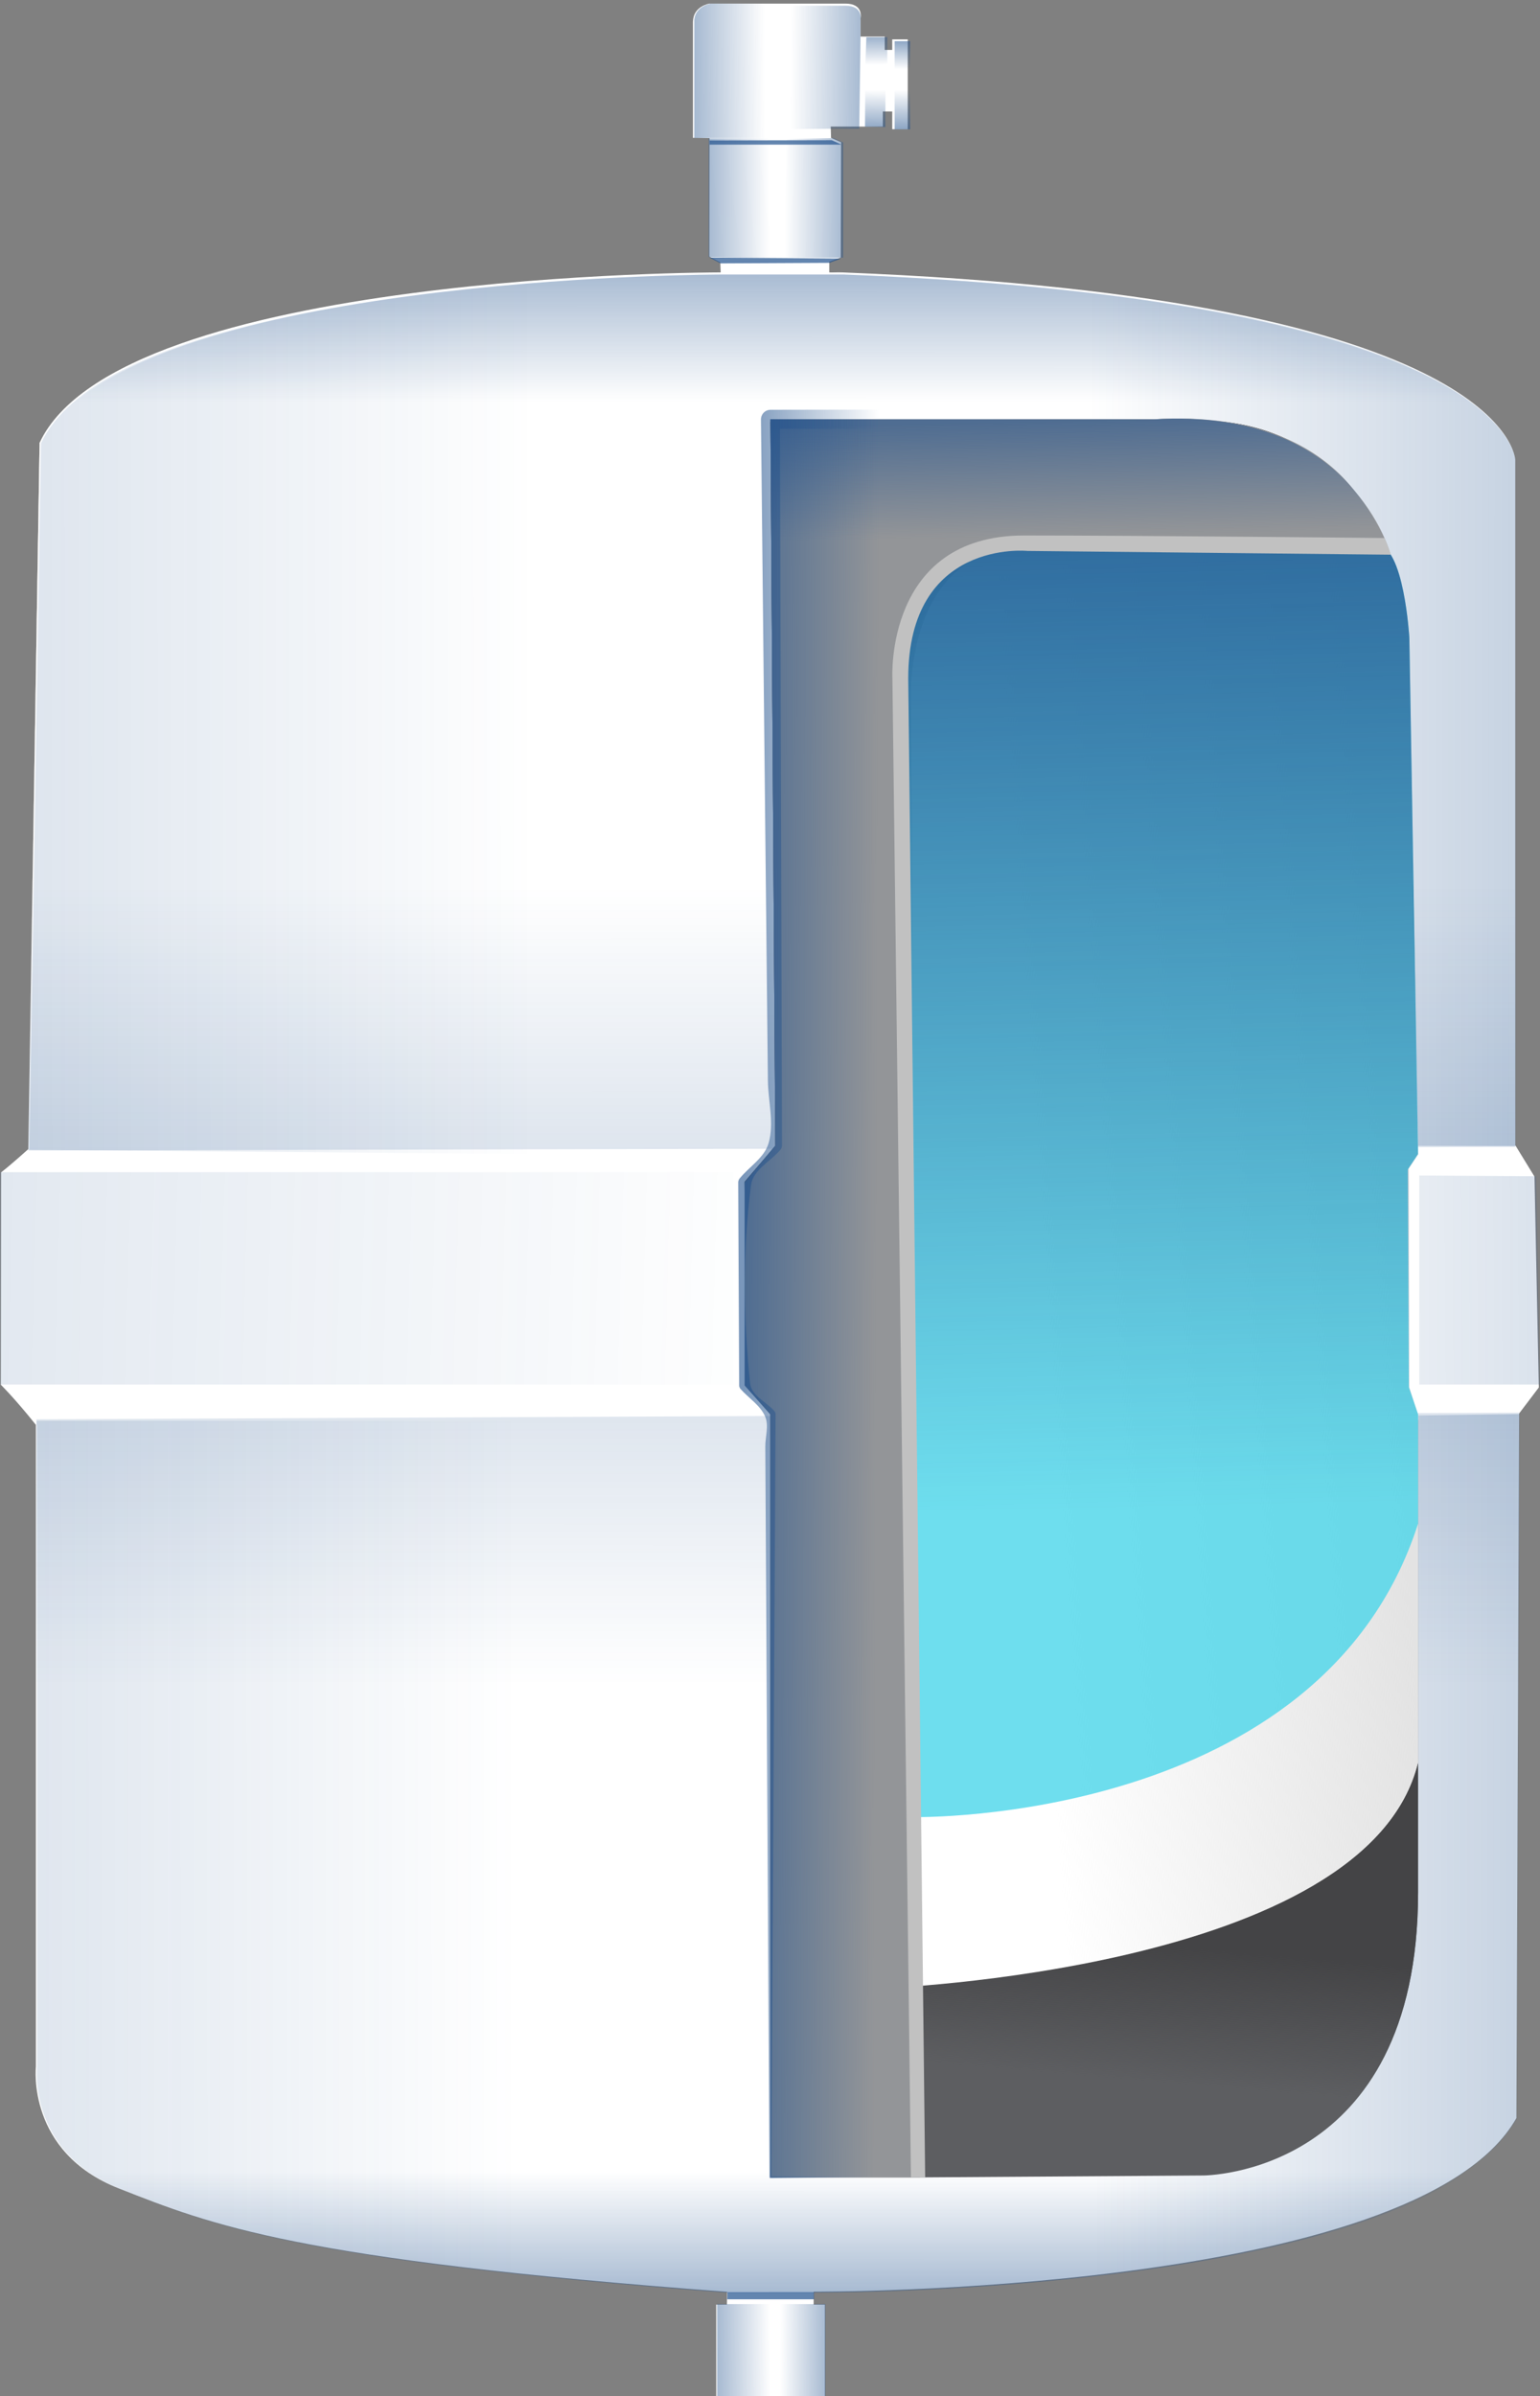 <?xml version="1.0" encoding="UTF-8" standalone="no"?>
<!DOCTYPE svg PUBLIC "-//W3C//DTD SVG 1.1//EN" "http://www.w3.org/Graphics/SVG/1.1/DTD/svg11.dtd">
<svg width="100%" height="100%" viewBox="0 0 910 1415" version="1.1" xmlns="http://www.w3.org/2000/svg" xmlns:xlink="http://www.w3.org/1999/xlink" xml:space="preserve" xmlns:serif="http://www.serif.com/" style="fill-rule:evenodd;clip-rule:evenodd;stroke-linejoin:round;stroke-miterlimit:2;">
    <rect x="0" y="0" width="910" height="1415" fill="#808080" stroke="none"/>
    <g transform="matrix(1,0,0,1,-36203.7,-1465.09)">
        <g transform="matrix(1.162,0,0,1.321,39499.7,-11079.7)">
            <g transform="matrix(1.005,0,0,0.852,-5971.74,11112.2)">
                <path d="M3545.87,-1753.51C3883.87,-1739.88 3886.38,-1655.15 3886.38,-1655.15L3886.38,-1295.58L3896.11,-1279.1L3898.29,-1168.47L3888.32,-1154.83L3886.95,-785.133C3836.36,-692.49 3531.35,-694.048 3531.35,-694.048L3531.35,-687.278L3537.05,-687.278L3537.05,-636.892L3482.08,-636.892L3482.06,-687.278L3487.47,-687.278L3487.6,-693.982C3269.35,-710.85 3226.63,-729.132 3179.79,-748.229C3132.96,-767.326 3137.82,-812.085 3137.82,-812.085L3137.82,-1148.84C3127.02,-1162.87 3120.07,-1169.91 3120.07,-1169.91L3120.2,-1281.32C3125.47,-1285.54 3133.96,-1293.52 3133.96,-1293.52L3139.69,-1664.12C3180.04,-1753.92 3484.32,-1753.51 3484.32,-1753.51L3484.12,-1758.79L3478.57,-1761.82L3478.64,-1823.99L3470.32,-1824.13L3470.32,-1885.04C3470.32,-1893.13 3478.58,-1894.55 3478.58,-1894.55L3547.4,-1894.55C3556.86,-1894.55 3555.11,-1886.84 3555.11,-1886.84L3555.11,-1877.24L3567.33,-1877.24L3567.33,-1870.26L3571.12,-1870.26L3571.12,-1875.78L3578.97,-1875.78L3578.97,-1828.64L3571.12,-1828.64L3571.12,-1837.95L3566.37,-1837.95L3566.37,-1830L3540,-1830L3540.16,-1824.13L3545.27,-1821.8L3545.09,-1761.33L3539.27,-1759.14L3539.27,-1753.51C3541.48,-1753.43 3543.68,-1753.6 3545.87,-1753.51Z" style="fill:white;"/>
            </g>
            <g transform="matrix(1.005,0,0,0.852,-5971.79,11112.2)">
                <path d="M3470.37,-1824.13L3470.32,-1824.13L3470.32,-1885.04C3470.32,-1885.39 3470.34,-1885.73 3470.37,-1886.06L3470.37,-1824.13Z" style="fill:white;"/>
            </g>
            <g transform="matrix(1.005,0,0,0.852,-5971.74,11112.2)">
                <path d="M3134.61,-1335.09L3139.69,-1664.12C3139.73,-1664.21 3139.78,-1664.31 3139.82,-1664.4L3134.61,-1335.09Z" style="fill:white;"/>
            </g>
            <g transform="matrix(-1.08641e-16,0.476,-0.678,-1.01636e-16,-584.607,9022.38)">
                <path d="M1068.69,2650.34L1068.46,2638.7L1034.63,2638.7L1034.63,2650.34L1068.69,2650.34Z" style="fill:url(#_Linear1);"/>
            </g>
            <g transform="matrix(-1.20506e-16,0.538,-0.678,-1.02845e-16,-598.136,8954.69)">
                <path d="M1037.91,2651.6L1070.32,2652.62L1070.32,2635.83L1037.91,2635.91L1037.91,2651.6Z" style="fill:url(#_Linear2);"/>
            </g>
            <g transform="matrix(-1.01743e-16,-0.661,-0.678,1.7268e-16,-584.607,10237.4)">
                <path d="M1067.63,2650.34L1068.46,2638.7L1033.53,2638.7L1033.53,2650.34L1067.63,2650.34Z" style="fill:url(#_Linear3);"/>
            </g>
            <g transform="matrix(-1.01743e-16,-0.661,-0.678,1.7268e-16,-598.136,10237.4)">
                <path d="M1035.28,2652.62L1068.66,2652.39L1068.89,2637.22L1035.06,2637.38L1035.28,2652.62Z" style="fill:url(#_Linear4);"/>
            </g>
            <g transform="matrix(7.774,2.48079e-15,-7.09703e-17,0.331,-10791.9,9540.81)">
                <path d="M1122.71,1773.7L1025.72,1782.73L1025.66,2176.55L1122.71,2176.55L1122.71,1773.7Z" style="fill:url(#_Linear5);"/>
            </g>
            <g transform="matrix(7.774,0,0,-0.32,-10791.9,10578.3)">
                <path d="M1122.45,1778.59L1025.18,1773.66L1025.46,2178.34L1122.45,2181.43L1122.45,1778.59Z" style="fill:url(#_Linear6);"/>
            </g>
            <g transform="matrix(1.65995e-15,6.588,0.692,3.49854e-17,-4049.56,2487.87)">
                <path d="M1082.95,2176.55L1142.17,2176.55L1141.86,1774.6L1136.48,1775.53L1093.91,1783.1C1086.01,1823.62 1083.65,2041.99 1082.95,2176.55Z" style="fill:url(#_Linear7);"/>
            </g>
            <g transform="matrix(1.65995e-15,6.588,0.692,3.49854e-17,-4049.56,2487.87)">
                <path d="M1141.86,1774.6L1141.86,1774.57L1136.48,1775.53L1141.86,1774.6Z" style="fill:url(#_Linear8);"/>
            </g>
            <g transform="matrix(2.11557e-16,0.859,0.083,5.56955e-18,-2623.34,8630.65)">
                <clipPath id="_clip9">
                    <rect x="1079.91" y="1773.7" width="62.253" height="402.847"/>
                </clipPath>
                <g clip-path="url(#_clip9)">
                    <path d="M1141.68,1772.96L1022.61,1773.7L1022.61,2176.55L1142.17,2176.55L1141.68,1772.96Z" style="fill:url(#_Linear10);"/>
                </g>
            </g>
            <g transform="matrix(1.73684e-16,0.689,0.073,3.6157e-18,-2601.28,9782.34)">
                <clipPath id="_clip11">
                    <rect x="1079.91" y="1773.7" width="62.253" height="402.847"/>
                </clipPath>
                <g clip-path="url(#_clip11)">
                    <rect x="1022.61" y="1773.7" width="119.561" height="402.847" style="fill:url(#_Linear12);"/>
                </g>
            </g>
            <g transform="matrix(2.40596e-16,0.965,0.097,5.74404e-18,-2655.49,8455.93)">
                <path d="M1142.17,1859.55L1142.17,1773.7L1142.05,1773.7L1142.17,1859.55Z" style="fill:url(#_Linear13);"/>
            </g>
            <g transform="matrix(2.40596e-16,0.965,0.097,5.74404e-18,-2655.49,8455.93)">
                <path d="M1079.91,1858.93L1079.91,2176.55L1142.17,2176.55L1142.17,1859.55L1142.05,1773.7L1087.41,1773.7C1081.07,1780.54 1079.91,1858.93 1079.91,1858.93Z" style="fill:url(#_Linear14);"/>
            </g>
            <g transform="matrix(-2.25972e-16,0.886,-0.097,4.1413e-18,-2226.48,8542.18)">
                <path d="M1079.91,2176.55L1079.91,1857.61C1079.91,1759.46 1087.33,1777.58 1087.33,1777.58L1096.57,1777.58L1142.01,1784.06L1142.01,1934.44L1142.17,2176.55L1079.91,2176.55Z" style="fill:url(#_Linear15);"/>
            </g>
            <g transform="matrix(-2.08322e-16,0.852,-0.08,5.85914e-18,-2265.81,8638.49)">
                <path d="M1081.74,1773.7L1142.17,1773.7L1142.17,2176.55L1079.91,2176.55L1079.41,1835.49L1081.74,1773.7Z" style="fill:url(#_Linear16);"/>
            </g>
            <g transform="matrix(-1.66492e-16,0.689,-0.062,5.17143e-18,-2306.77,9782.34)">
                <clipPath id="_clip17">
                    <rect x="1079.91" y="1773.7" width="62.253" height="402.847"/>
                </clipPath>
                <g clip-path="url(#_clip17)">
                    <path d="M1142.17,1773.23L1022.61,1773.7L1022.61,2176.55L1142.17,2176.55L1142.17,1773.23Z" style="fill:url(#_Linear18);"/>
                </g>
            </g>
            <g transform="matrix(-1.65995e-15,6.588,-0.692,3.49854e-17,-798.381,2487.87)">
                <path d="M1094.99,1831.65L1141.6,1831.53L1141.54,2176.55L1083.32,2176.55C1086.28,1858.13 1093.94,1833.53 1094.99,1831.65Z" style="fill:url(#_Linear19);"/>
            </g>
            <g transform="matrix(-1.65995e-15,6.588,-0.692,3.49854e-17,-798.381,3394.61)">
                <path d="M1080.94,2176.55L1022.61,2176.55L1022.15,1828.68L1069.95,1830.73C1076.95,1873.69 1079.79,2043.33 1080.94,2176.55Z" style="fill:url(#_Linear20);"/>
            </g>
            <g transform="matrix(1.65995e-15,6.588,0.692,3.49854e-17,-4055.07,3394.61)">
                <path d="M1022.89,1787.9L1022.61,1787.9L1022.61,2176.55L1080.8,2176.55C1078.88,1961.64 1076.84,1907.62 1074.72,1849.19C1072.25,1781.15 1066.46,1788.21 1066.46,1788.21L1022.93,1788.21C1022.92,1788.11 1022.9,1788 1022.89,1787.9Z" style="fill:url(#_Linear21);"/>
            </g>
            <g transform="matrix(-7.005,-7.27005e-16,2.11172e-17,-0.146,5138.23,10780.3)">
                <path d="M1133.03,2176.55C1132.2,2143.57 1131.11,2113.4 1129.69,2089.9C1122.97,1978.59 1116.84,1872.02 1085.53,1773.7L1079.25,1773.7L1079.25,1774.09C1079.25,1774.09 1042.75,1766.51 1030.89,2176.55L1133.03,2176.55Z" style="fill:url(#_Linear22);"/>
            </g>
            <g transform="matrix(-7.005,1.07175e-16,1.50698e-16,0.154,5138.23,9346)">
                <path d="M1133.82,2176.55C1124.06,1773.16 1086,1773.7 1086,1773.7L1077.17,1773.7C1046.13,1822.05 1034.81,2031.83 1030.68,2176.55L1133.82,2176.55Z" style="fill:url(#_Linear23);"/>
            </g>
            <g transform="matrix(5.73469e-17,-0.794,0.61,3.16708e-17,-3981.33,10927.3)">
                <clipPath id="_clip24">
                    <rect x="1022.61" y="1773.69" width="119.561" height="714.537"/>
                </clipPath>
                <g clip-path="url(#_clip24)">
                    <path d="M1142.17,1876.91L1022.61,1877.12L1022.61,2610.02L1142.17,2610.02L1142.17,1876.91Z" style="fill:url(#_Linear25);"/>
                </g>
            </g>
            <g transform="matrix(-5.73469e-17,-0.794,-0.544,2.82305e-17,-947.323,10927.3)">
                <clipPath id="_clip26">
                    <rect x="1022.61" y="1773.69" width="119.561" height="372.372"/>
                </clipPath>
                <g clip-path="url(#_clip26)">
                    <path d="M1139.87,2036.78L1020.85,2033.32L1022.61,2610.02L1142.17,2610.02L1139.87,2036.78Z" style="fill:url(#_Linear27);"/>
                </g>
            </g>
            <g transform="matrix(0.748,0,0,0.634,-4297.49,8748.16)">
                <path d="M2476.98,1477.69L2480.32,1988.16L2459.45,2013.49L2460.91,2157.93L2476.98,2177.18L2476.98,2715.46L2582.18,2715.46L2771.1,2714.14C2771.1,2714.14 2917.29,2714.68 2917.29,2514.43L2917.29,2181.68C2917.29,2173.51 2909.99,2165.3 2909.99,2157.07L2909.99,2007.4C2909.99,2001.92 2915.83,1996.47 2915.83,1991.04C2915.83,1824.49 2909.99,1683.53 2909.99,1683.53C2909.99,1683.53 2924.27,1482.8 2773.36,1476.81C2710.87,1474.33 2476.98,1477.69 2476.98,1477.69Z" style="fill:rgb(93,94,97);"/>
            </g>
            <g transform="matrix(0.748,0,0,0.634,-4297.49,8748.16)">
                <path d="M2476.98,1477.69L2480.32,1988.16L2459.45,2013.49L2460.91,2157.93L2476.98,2177.18L2476.98,2715.46L2582.21,2715.46L2771.1,2714.14C2771.1,2714.14 2917.29,2714.68 2917.29,2514.43L2917.29,2181.68C2917.29,2173.51 2909.99,2165.3 2909.99,2157.07L2909.99,2007.4C2909.99,2001.92 2915.83,1996.47 2915.83,1991.04C2915.83,1824.49 2909.99,1683.53 2909.99,1683.53C2909.99,1683.53 2924.27,1482.8 2773.36,1476.81C2710.87,1474.33 2476.98,1477.69 2476.98,1477.69Z" style="fill:url(#_Linear28);"/>
            </g>
            <g transform="matrix(0.748,0,0,0.634,-4297.49,8748.16)">
                <path d="M2551.59,1551.41L2537.28,2472.58L2551.59,2582.21C2551.59,2582.21 2883.07,2570.24 2917.29,2422.7L2917.29,2177.62L2911.29,2158.62L2911.14,2004.07L2917.29,1994.24L2910.14,1642.4C2910.14,1642.4 2910.8,1597.21 2891.91,1561.29L2579.9,1560.89L2552.2,1548.78" style="fill:white;"/>
            </g>
            <g transform="matrix(0.748,0,0,0.634,-4297.49,8748.16)">
                <path d="M2551.59,1551.41L2537.28,2472.58L2551.59,2582.21C2551.59,2582.21 2883.07,2570.24 2917.29,2422.7L2917.29,2177.62L2911.29,2158.62L2911.14,2004.07L2917.29,1994.24L2910.14,1642.4C2910.14,1642.4 2910.8,1597.21 2891.91,1561.29L2579.9,1560.89L2552.2,1548.78" style="fill:url(#_Linear29);"/>
            </g>
            <g transform="matrix(0.748,0,0,0.634,-4297.49,8748.16)">
                <path d="M2578.73,2715.46L2572.57,1679.94C2572.57,1679.94 2563.75,1564.35 2656.61,1564.35C2771.81,1564.35 2898.71,1571.68 2898.71,1571.68C2898.71,1571.68 2873.36,1467.59 2737.89,1475.89L2476.98,1475.89L2480.32,1987.89L2459.45,2014.05L2459.45,2157.07L2476.98,2177.64L2476.98,2715.46L2578.73,2715.46Z" style="fill:url(#_Linear30);"/>
            </g>
            <g transform="matrix(0.748,0,0,0.634,-4297.49,8748.16)">
                <path d="M2578.73,2715.46L2569.71,1682.78C2569.71,1682.78 2562.51,1563.12 2657.8,1563.12L2891.91,1563.12C2891.91,1563.12 2873.36,1467.59 2737.89,1475.89L2476.98,1475.89L2480.32,1987.89L2459.45,2014.05L2459.45,2157.07L2476.98,2177.64L2476.98,2715.46L2578.73,2715.46Z" style="fill:rgb(147,149,152);"/>
            </g>
            <g transform="matrix(0.748,0,0,0.634,-4297.49,8748.16)">
                <path d="M2578.73,2715.46L2566.89,1682.78C2566.89,1682.78 2560.88,1563.12 2657.8,1563.12C2772.99,1563.12 2895.8,1567.81 2895.8,1567.81C2895.8,1567.81 2873.36,1467.59 2737.89,1475.89L2476.98,1475.89L2480.32,1987.89L2459.45,2014.05L2459.45,2157.07L2476.98,2177.64L2476.98,2715.46L2578.73,2715.46Z" style="fill:url(#_Linear31);"/>
            </g>
            <g transform="matrix(0.748,0,0,0.634,-4297.49,8748.16)">
                <path d="M2578.93,2714.99L2566.89,1682.78C2566.89,1682.78 2550.87,1564.35 2644.79,1564.35C2759.99,1564.35 2895.8,1567.25 2895.8,1567.25C2895.8,1567.25 2873.36,1467.59 2737.89,1475.89L2476.98,1475.89L2480.32,1987.89L2459.45,2014.05L2459.45,2157.07L2476.98,2177.64L2476.98,2715.46L2578.93,2714.99Z" style="fill:url(#_Linear32);"/>
                <path d="M2578.93,2714.99C2476.97,2716.07 2476.95,2716.14 2476.7,2716.03C2476.4,2715.91 2476.3,2715.58 2476.3,2715.46L2473.51,2200.2C2473.47,2193.15 2476.09,2185.52 2473.41,2179.04C2470.1,2171.06 2462.25,2166.09 2456.69,2159.61C2455.74,2158.51 2455.74,2157.29 2455.73,2157.07C2455.5,2109.4 2455.28,2061.72 2455.08,2014.05C2455.07,2012.4 2455.92,2011.33 2456.07,2011.14C2462.62,2002.82 2472.89,1996.53 2475.76,1986.21C2479.69,1972.13 2475.43,1956.89 2475.27,1942.24L2470.56,1475.94C2470.54,1473.43 2471.97,1471.04 2474.04,1469.93C2474.26,1469.82 2475.42,1469.19 2476.98,1469.18L2737.69,1468.7C2740.84,1468.7 2770.26,1465.79 2802.67,1473.82C2885.99,1494.45 2902.22,1564.5 2902.4,1565.6C2902.6,1566.76 2902.67,1566.75 2902.56,1567.92C2902.51,1568.46 2902.21,1571.75 2898.93,1573.51C2897.51,1574.28 2895.93,1574.3 2895.66,1574.3C2892.66,1574.35 2769.35,1571.19 2646.12,1570.77C2630.33,1570.71 2587.14,1571.68 2574.65,1631.73C2570.64,1651.03 2571.3,1669.72 2572.09,1678.82C2572.37,1682.09 2572.45,1682.08 2572.46,1682.36L2578.93,2714.99L2561.34,1683.19C2561.33,1682.62 2561.11,1682.65 2560.66,1676.12C2557.94,1637.09 2565.88,1573.81 2622.5,1560.43C2634.77,1557.53 2644.93,1557.92 2655.66,1557.91C2753.45,1557.8 2853.56,1559.44 2886.23,1560.03C2878.36,1540.14 2853.05,1494.78 2783.24,1484.66C2759.94,1481.28 2739.61,1483.09 2738.09,1483.09L2483.46,1482.58L2484.87,1987.86C2484.87,1988.12 2484.87,1989.57 2483.8,1990.89C2477.14,1999.16 2465.17,2005 2463.83,2015.69C2458.03,2061.94 2458.54,2109.22 2463.15,2155.61C2464.01,2164.24 2474.17,2168.64 2479.66,2175.17C2479.77,2175.3 2480.36,2176 2480.51,2177.1C2480.57,2177.59 2480.54,2177.6 2477.61,2714.8L2578.93,2714.99Z" style="fill:url(#_Linear33);"/>
            </g>
            <g transform="matrix(0.748,0,0,0.634,-4297.49,8748.16)">
                <path d="M2575.61,2461.42C2575.61,2461.42 2851.86,2466.34 2917.29,2254.52L2917.29,2177.47L2911.01,2158.34L2910.29,2004.84L2917.29,1993.93L2911.35,1629.95C2911.35,1629.95 2907.73,1564.35 2889.16,1564.35L2647.92,1564.35C2647.92,1564.35 2555.13,1561.61 2566.79,1681.02L2575.61,2461.42Z" style="fill:rgb(74,214,233);fill-opacity:0.8;"/>
            </g>
            <g transform="matrix(0.748,0,0,0.634,-4297.49,8748.16)">
                <path d="M2575.7,2461.42C2575.7,2461.42 2851.86,2466.34 2917.29,2254.52L2917.29,2177.43L2911.43,2158.67L2910.58,2004.4L2917.29,1993.96L2911.35,1629.95C2911.35,1629.95 2907.73,1564.35 2889.16,1564.35L2636.25,1564.35C2636.25,1564.35 2562.89,1561.58 2566.95,1679.28L2575.7,2461.42Z" style="fill:url(#_Linear34);"/>
            </g>
            <g transform="matrix(0.748,0,0,0.634,-4297.49,8748.16)">
                <path d="M2582.18,2715.46L2572.51,2715.46L2559.91,1658.34C2559.91,1658.34 2554.71,1557.81 2649.35,1557.81C2730.7,1557.81 2894.42,1559.59 2894.42,1559.59C2894.42,1559.59 2895.83,1562.76 2896.41,1564.35C2897.13,1566.31 2898.71,1571.35 2898.71,1571.35L2651.62,1568.69C2651.62,1568.69 2570.67,1560.18 2570.67,1658.63L2582.18,2715.46Z" style="fill:rgb(193,193,193);"/>
            </g>
            <g transform="matrix(0.748,0,0,0.634,-3447.09,9518.4)">
                <path d="M1369.7,1586.54L1310.73,1586.55L1310.86,1581.55L1369.64,1581.54L1369.7,1586.54Z" style="fill:rgb(34,82,141);fill-opacity:0.7;"/>
            </g>
            <g transform="matrix(0.748,0,0,0.634,-3435.48,8610.17)">
                <path d="M1283.23,1579.52L1372.71,1580.18C1367.92,1581.9 1364.75,1583.22 1364.75,1583.22L1290.65,1583.6L1283.23,1579.52Z" style="fill:rgb(34,82,141);fill-opacity:0.7;"/>
            </g>
            <g transform="matrix(0.748,0,0,0.338,-3441.1,9025.67)">
                <path d="M1380.35,1584.05L1290.75,1584.05L1290.75,1578.53L1373.75,1578.19L1380.35,1584.05Z" style="fill:rgb(34,82,141);fill-opacity:0.7;"/>
            </g>
        </g>
    </g>
    <defs>
        <linearGradient id="_Linear1" x1="0" y1="0" x2="1" y2="0.003" gradientUnits="userSpaceOnUse" gradientTransform="matrix(31.123,-0.307,0.312,30.59,1030.53,2746.28)"><stop offset="0" style="stop-color:rgb(34,82,141);stop-opacity:0.6"/><stop offset="1" style="stop-color:rgb(34,82,141);stop-opacity:0"/></linearGradient>
        <linearGradient id="_Linear2" x1="0" y1="0" x2="1" y2="0.002" gradientUnits="userSpaceOnUse" gradientTransform="matrix(31.123,-0.307,0.312,30.59,1030.53,2746.28)"><stop offset="0" style="stop-color:rgb(34,82,141);stop-opacity:0.6"/><stop offset="1" style="stop-color:rgb(34,82,141);stop-opacity:0"/></linearGradient>
        <linearGradient id="_Linear3" x1="0" y1="0" x2="1" y2="-0.003" gradientUnits="userSpaceOnUse" gradientTransform="matrix(31.123,-0.307,0.312,30.59,1030.53,2746.28)"><stop offset="0" style="stop-color:rgb(34,82,141);stop-opacity:0.6"/><stop offset="1" style="stop-color:rgb(34,82,141);stop-opacity:0"/></linearGradient>
        <linearGradient id="_Linear4" x1="0" y1="0" x2="1" y2="-0.003" gradientUnits="userSpaceOnUse" gradientTransform="matrix(31.123,-0.307,0.312,30.59,1030.53,2746.28)"><stop offset="0" style="stop-color:rgb(34,82,141);stop-opacity:0.6"/><stop offset="1" style="stop-color:rgb(34,82,141);stop-opacity:0"/></linearGradient>
        <linearGradient id="_Linear5" x1="0" y1="0" x2="1" y2="0.005" gradientUnits="userSpaceOnUse" gradientTransform="matrix(1.774,371.148,-370.851,-22.296,1082.39,1772.08)"><stop offset="0" style="stop-color:rgb(34,82,141);stop-opacity:0.15"/><stop offset="1" style="stop-color:rgb(34,82,141);stop-opacity:0"/></linearGradient>
        <linearGradient id="_Linear6" x1="0" y1="0" x2="1" y2="0.005" gradientUnits="userSpaceOnUse" gradientTransform="matrix(1.774,371.148,-370.851,-22.296,1082.39,1772.08)"><stop offset="0" style="stop-color:rgb(34,82,141);stop-opacity:0.15"/><stop offset="1" style="stop-color:rgb(34,82,141);stop-opacity:0"/></linearGradient>
        <linearGradient id="_Linear7" x1="0" y1="0" x2="1" y2="0.005" gradientUnits="userSpaceOnUse" gradientTransform="matrix(1.774,371.148,-370.851,-22.296,1082.39,1772.08)"><stop offset="0" style="stop-color:rgb(34,82,141);stop-opacity:0.15"/><stop offset="1" style="stop-color:rgb(34,82,141);stop-opacity:0"/></linearGradient>
        <linearGradient id="_Linear8" x1="0" y1="0" x2="1" y2="0.005" gradientUnits="userSpaceOnUse" gradientTransform="matrix(1.774,371.148,-370.851,-22.296,1082.39,1772.08)"><stop offset="0" style="stop-color:rgb(34,82,141);stop-opacity:0.15"/><stop offset="1" style="stop-color:rgb(34,82,141);stop-opacity:0"/></linearGradient>
        <linearGradient id="_Linear10" x1="0" y1="0" x2="1" y2="0.005" gradientUnits="userSpaceOnUse" gradientTransform="matrix(1.774,371.148,-370.851,-22.296,1082.39,1772.08)"><stop offset="0" style="stop-color:rgb(34,82,141);stop-opacity:0.4"/><stop offset="1" style="stop-color:rgb(34,82,141);stop-opacity:0"/></linearGradient>
        <linearGradient id="_Linear12" x1="0" y1="0" x2="1" y2="0.005" gradientUnits="userSpaceOnUse" gradientTransform="matrix(1.774,371.148,-370.851,-22.296,1082.39,1772.08)"><stop offset="0" style="stop-color:rgb(34,82,141);stop-opacity:0.4"/><stop offset="1" style="stop-color:rgb(34,82,141);stop-opacity:0"/></linearGradient>
        <linearGradient id="_Linear13" x1="0" y1="0" x2="1" y2="0.005" gradientUnits="userSpaceOnUse" gradientTransform="matrix(1.774,371.148,-370.851,-22.296,1082.39,1772.08)"><stop offset="0" style="stop-color:rgb(34,82,141);stop-opacity:0.4"/><stop offset="1" style="stop-color:rgb(34,82,141);stop-opacity:0"/></linearGradient>
        <linearGradient id="_Linear14" x1="0" y1="0" x2="1" y2="0.005" gradientUnits="userSpaceOnUse" gradientTransform="matrix(1.774,371.148,-370.851,-22.296,1082.39,1772.08)"><stop offset="0" style="stop-color:rgb(34,82,141);stop-opacity:0.4"/><stop offset="1" style="stop-color:rgb(34,82,141);stop-opacity:0"/></linearGradient>
        <linearGradient id="_Linear15" x1="0" y1="0" x2="1" y2="0.005" gradientUnits="userSpaceOnUse" gradientTransform="matrix(1.774,371.148,-370.851,-22.296,1082.39,1772.08)"><stop offset="0" style="stop-color:rgb(34,82,141);stop-opacity:0.4"/><stop offset="1" style="stop-color:rgb(34,82,141);stop-opacity:0"/></linearGradient>
        <linearGradient id="_Linear16" x1="0" y1="0" x2="1" y2="0.005" gradientUnits="userSpaceOnUse" gradientTransform="matrix(1.774,371.148,-370.851,-22.296,1082.39,1772.08)"><stop offset="0" style="stop-color:rgb(34,82,141);stop-opacity:0.4"/><stop offset="1" style="stop-color:rgb(34,82,141);stop-opacity:0"/></linearGradient>
        <linearGradient id="_Linear18" x1="0" y1="0" x2="1" y2="0.005" gradientUnits="userSpaceOnUse" gradientTransform="matrix(1.774,371.148,-370.851,-22.296,1082.39,1772.08)"><stop offset="0" style="stop-color:rgb(34,82,141);stop-opacity:0.4"/><stop offset="1" style="stop-color:rgb(34,82,141);stop-opacity:0"/></linearGradient>
        <linearGradient id="_Linear19" x1="0" y1="0" x2="1" y2="0.005" gradientUnits="userSpaceOnUse" gradientTransform="matrix(1.774,371.148,-370.851,-22.296,1082.39,1772.08)"><stop offset="0" style="stop-color:rgb(34,82,141);stop-opacity:0.3"/><stop offset="1" style="stop-color:rgb(34,82,141);stop-opacity:0"/></linearGradient>
        <linearGradient id="_Linear20" x1="0" y1="0" x2="1" y2="0.005" gradientUnits="userSpaceOnUse" gradientTransform="matrix(1.774,371.148,-370.851,-22.296,1082.39,1772.08)"><stop offset="0" style="stop-color:rgb(34,82,141);stop-opacity:0.3"/><stop offset="1" style="stop-color:rgb(34,82,141);stop-opacity:0"/></linearGradient>
        <linearGradient id="_Linear21" x1="0" y1="0" x2="1" y2="0.005" gradientUnits="userSpaceOnUse" gradientTransform="matrix(1.774,371.148,-370.851,-22.296,1082.39,1772.08)"><stop offset="0" style="stop-color:rgb(34,82,141);stop-opacity:0.15"/><stop offset="1" style="stop-color:rgb(34,82,141);stop-opacity:0"/></linearGradient>
        <linearGradient id="_Linear22" x1="0" y1="0" x2="1" y2="0.005" gradientUnits="userSpaceOnUse" gradientTransform="matrix(1.774,371.148,-370.851,-22.296,1082.39,1772.08)"><stop offset="0" style="stop-color:rgb(34,82,141);stop-opacity:0.4"/><stop offset="1" style="stop-color:rgb(34,82,141);stop-opacity:0"/></linearGradient>
        <linearGradient id="_Linear23" x1="0" y1="0" x2="1" y2="0.005" gradientUnits="userSpaceOnUse" gradientTransform="matrix(1.774,371.148,-370.851,-22.296,1082.39,1772.08)"><stop offset="0" style="stop-color:rgb(34,82,141);stop-opacity:0.39"/><stop offset="1" style="stop-color:rgb(34,82,141);stop-opacity:0"/></linearGradient>
        <linearGradient id="_Linear25" x1="0" y1="0" x2="1" y2="0.008" gradientUnits="userSpaceOnUse" gradientTransform="matrix(2.99381e-14,750.217,-750.063,-12.509,1082.39,1772.08)"><stop offset="0" style="stop-color:rgb(34,82,141);stop-opacity:0.15"/><stop offset="1" style="stop-color:rgb(34,82,141);stop-opacity:0"/></linearGradient>
        <linearGradient id="_Linear27" x1="0" y1="0" x2="1" y2="0.008" gradientUnits="userSpaceOnUse" gradientTransform="matrix(7.166,581.91,-581.91,7.166,1082.39,1772.08)"><stop offset="0" style="stop-color:rgb(34,82,141);stop-opacity:0.3"/><stop offset="1" style="stop-color:rgb(34,82,141);stop-opacity:0"/></linearGradient>
        <linearGradient id="_Linear28" x1="0" y1="0" x2="1" y2="-0.007" gradientUnits="userSpaceOnUse" gradientTransform="matrix(-9.034,95.76,-95.76,-9.034,2758.3,2553.71)"><stop offset="0" style="stop-color:rgb(68,68,70);stop-opacity:1"/><stop offset="1" style="stop-color:rgb(68,68,70);stop-opacity:0"/></linearGradient>
        <linearGradient id="_Linear29" x1="0" y1="0" x2="1" y2="-0.005" gradientUnits="userSpaceOnUse" gradientTransform="matrix(-251.463,14.801,-14.801,-251.463,2917.29,2380.69)"><stop offset="0" style="stop-color:rgb(227,227,227);stop-opacity:1"/><stop offset="1" style="stop-color:rgb(227,227,227);stop-opacity:0"/></linearGradient>
        <linearGradient id="_Linear30" x1="0" y1="0" x2="1" y2="0" gradientUnits="userSpaceOnUse" gradientTransform="matrix(2.40364e-14,392.545,-392.545,2.40364e-14,2688.37,1573.93)"><stop offset="0" style="stop-color:rgb(147,149,152);stop-opacity:1"/><stop offset="1" style="stop-color:rgb(147,149,152);stop-opacity:0"/></linearGradient>
        <linearGradient id="_Linear31" x1="0" y1="0" x2="1" y2="0.002" gradientUnits="userSpaceOnUse" gradientTransform="matrix(1.691,81.203,-81.203,1.691,2702.8,1475.89)"><stop offset="0" style="stop-color:rgb(34,82,141);stop-opacity:0.6"/><stop offset="1" style="stop-color:rgb(34,82,141);stop-opacity:0"/></linearGradient>
        <linearGradient id="_Linear32" x1="0" y1="0" x2="1" y2="0" gradientUnits="userSpaceOnUse" gradientTransform="matrix(89.64,0.256,-0.256,89.64,2459.45,2095.42)"><stop offset="0" style="stop-color:rgb(34,82,141);stop-opacity:0.6"/><stop offset="1" style="stop-color:rgb(34,82,141);stop-opacity:0"/></linearGradient>
        <linearGradient id="_Linear33" x1="0" y1="0" x2="1" y2="0" gradientUnits="userSpaceOnUse" gradientTransform="matrix(89.64,0.256,-0.256,89.64,2459.45,2095.42)"><stop offset="0" style="stop-color:rgb(34,82,141);stop-opacity:0.6"/><stop offset="1" style="stop-color:rgb(34,82,141);stop-opacity:0"/></linearGradient>
        <linearGradient id="_Linear34" x1="0" y1="0" x2="1" y2="0.002" gradientUnits="userSpaceOnUse" gradientTransform="matrix(17.791,679.377,-679.377,17.791,2744.29,1564.35)"><stop offset="0" style="stop-color:rgb(34,82,141);stop-opacity:0.8"/><stop offset="1" style="stop-color:rgb(34,82,141);stop-opacity:0"/></linearGradient>
    </defs>
</svg>
